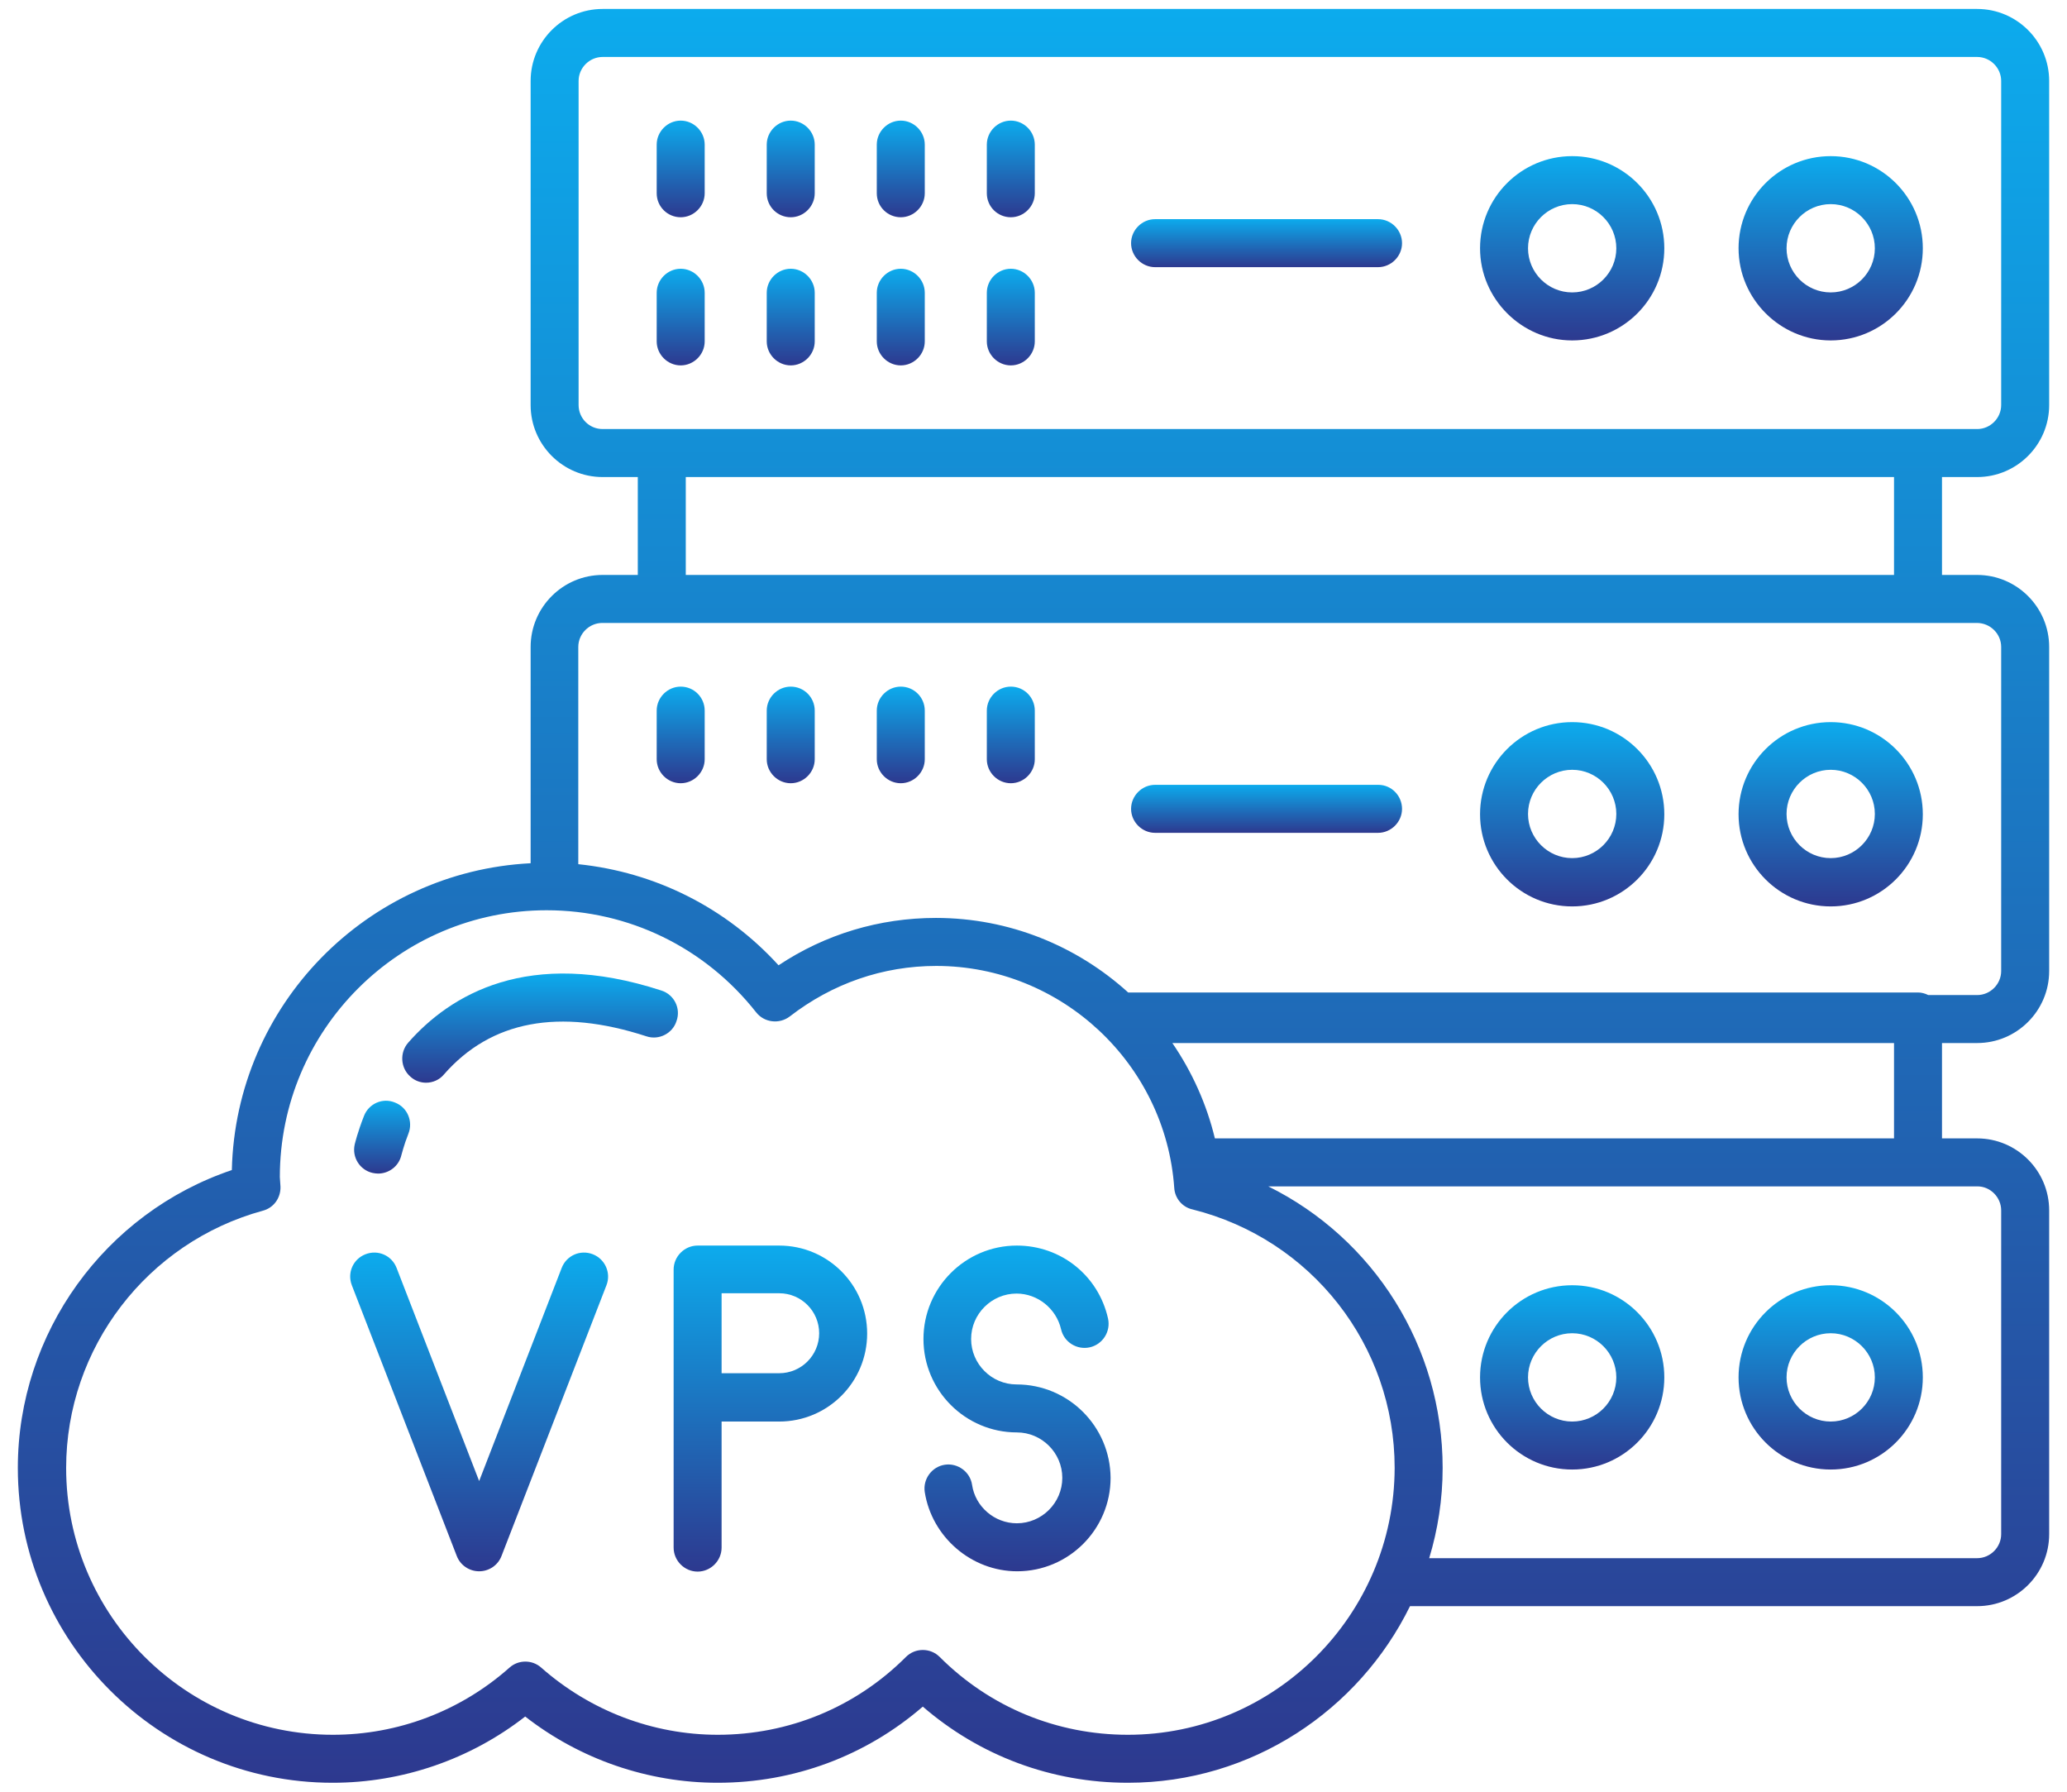 <svg width="105" height="91" viewBox="0 0 105 91" fill="none" xmlns="http://www.w3.org/2000/svg">
<path d="M100.437 24.229C102.452 24.229 104.094 22.587 104.094 20.573V4.111C104.094 2.096 102.452 0.455 100.437 0.455H30.611C28.596 0.455 26.955 2.096 26.955 4.111V20.573C26.955 22.587 28.596 24.229 30.611 24.229H32.399V29.201H30.611C28.596 29.201 26.955 30.843 26.955 32.858V43.843C18.635 44.265 11.973 51.041 11.777 59.426C5.326 61.604 0.906 67.698 0.906 74.555C0.906 83.362 8.072 90.545 16.896 90.545C20.439 90.545 23.884 89.359 26.679 87.181C29.474 89.359 32.919 90.545 36.461 90.545C40.329 90.545 43.985 89.18 46.877 86.677C49.77 89.18 53.426 90.545 57.294 90.545C63.583 90.545 69.026 86.873 71.626 81.575H100.437C102.452 81.575 104.094 79.934 104.094 77.919V61.474C104.094 59.459 102.452 57.818 100.437 57.818H98.65V52.975H100.437C102.452 52.975 104.094 51.334 104.094 49.319V32.858C104.094 30.843 102.452 29.201 100.437 29.201H98.65V24.229H100.437ZM29.392 20.573V4.111C29.392 3.445 29.945 2.893 30.611 2.893H100.437C101.104 2.893 101.656 3.445 101.656 4.111V20.573C101.656 21.239 101.104 21.791 100.437 21.791H97.431H33.617H30.611C29.929 21.791 29.392 21.239 29.392 20.573ZM57.294 88.108C53.686 88.108 50.29 86.71 47.739 84.159C47.495 83.915 47.186 83.801 46.877 83.801C46.569 83.801 46.26 83.915 46.016 84.159C43.465 86.71 40.069 88.108 36.461 88.108C33.163 88.108 29.977 86.889 27.491 84.695C27.036 84.289 26.337 84.289 25.883 84.695C23.396 86.905 20.211 88.108 16.913 88.108C9.438 88.108 3.36 82.03 3.36 74.555C3.36 68.461 7.471 63.099 13.354 61.49C13.906 61.344 14.264 60.84 14.248 60.271L14.215 59.784C14.215 52.309 20.293 46.231 27.767 46.231C31.927 46.231 35.811 48.116 38.411 51.415C38.818 51.935 39.581 52.032 40.117 51.626C42.279 49.953 44.846 49.059 47.56 49.059C53.898 49.059 59.211 54.015 59.65 60.336C59.682 60.856 60.056 61.311 60.576 61.425C66.621 62.936 70.846 68.331 70.846 74.555C70.83 82.03 64.752 88.108 57.294 88.108ZM101.656 61.474V77.919C101.656 78.585 101.104 79.138 100.437 79.138H72.601C73.04 77.691 73.284 76.147 73.284 74.555C73.284 68.38 69.774 62.904 64.427 60.255H97.448H100.454C101.104 60.255 101.656 60.807 101.656 61.474ZM96.213 57.818H61.714C61.291 56.062 60.544 54.421 59.553 52.975H96.213V57.818ZM101.656 32.858V49.319C101.656 49.985 101.104 50.538 100.437 50.538H97.951C97.789 50.456 97.61 50.407 97.431 50.407H57.31C54.71 48.051 51.281 46.621 47.544 46.621C44.667 46.621 41.921 47.45 39.549 49.026C36.884 46.101 33.292 44.297 29.376 43.891V32.858C29.376 32.191 29.929 31.639 30.595 31.639H33.601H97.415H100.421C101.104 31.639 101.656 32.191 101.656 32.858ZM96.213 29.201H34.836V24.229H96.213V29.201Z" fill="url(#paint0_linear_728_233)"/>
<path d="M34.578 11.034C35.244 11.034 35.797 10.481 35.797 9.815V7.345C35.797 6.679 35.244 6.126 34.578 6.126C33.912 6.126 33.359 6.679 33.359 7.345V9.815C33.359 10.498 33.912 11.034 34.578 11.034Z" fill="url(#paint1_linear_728_233)"/>
<path d="M40.168 11.034C40.834 11.034 41.387 10.481 41.387 9.815V7.345C41.387 6.679 40.834 6.126 40.168 6.126C39.502 6.126 38.949 6.679 38.949 7.345V9.815C38.949 10.498 39.502 11.034 40.168 11.034Z" fill="url(#paint2_linear_728_233)"/>
<path d="M45.758 11.034C46.424 11.034 46.977 10.481 46.977 9.815V7.345C46.977 6.679 46.424 6.126 45.758 6.126C45.092 6.126 44.539 6.679 44.539 7.345V9.815C44.539 10.498 45.092 11.034 45.758 11.034Z" fill="url(#paint3_linear_728_233)"/>
<path d="M51.348 11.034C52.014 11.034 52.566 10.481 52.566 9.815V7.345C52.566 6.679 52.014 6.126 51.348 6.126C50.681 6.126 50.129 6.679 50.129 7.345V9.815C50.129 10.498 50.681 11.034 51.348 11.034Z" fill="url(#paint4_linear_728_233)"/>
<path d="M34.578 18.558C35.244 18.558 35.797 18.005 35.797 17.339V14.869C35.797 14.203 35.244 13.65 34.578 13.65C33.912 13.65 33.359 14.203 33.359 14.869V17.339C33.359 18.005 33.912 18.558 34.578 18.558Z" fill="url(#paint5_linear_728_233)"/>
<path d="M40.168 18.558C40.834 18.558 41.387 18.005 41.387 17.339V14.869C41.387 14.203 40.834 13.65 40.168 13.65C39.502 13.65 38.949 14.203 38.949 14.869V17.339C38.949 18.005 39.502 18.558 40.168 18.558Z" fill="url(#paint6_linear_728_233)"/>
<path d="M45.758 18.558C46.424 18.558 46.977 18.005 46.977 17.339V14.869C46.977 14.203 46.424 13.65 45.758 13.65C45.092 13.65 44.539 14.203 44.539 14.869V17.339C44.539 18.005 45.092 18.558 45.758 18.558Z" fill="url(#paint7_linear_728_233)"/>
<path d="M51.348 18.558C52.014 18.558 52.566 18.005 52.566 17.339V14.869C52.566 14.203 52.014 13.65 51.348 13.65C50.681 13.65 50.129 14.203 50.129 14.869V17.339C50.129 18.005 50.681 18.558 51.348 18.558Z" fill="url(#paint8_linear_728_233)"/>
<path d="M92.996 17.29C95.58 17.29 97.676 15.194 97.676 12.61C97.676 10.026 95.58 7.93 92.996 7.93C90.413 7.93 88.316 10.026 88.316 12.61C88.316 15.178 90.429 17.29 92.996 17.29ZM92.996 10.367C94.231 10.367 95.239 11.375 95.239 12.61C95.239 13.845 94.231 14.852 92.996 14.852C91.761 14.852 90.754 13.845 90.754 12.61C90.754 11.375 91.761 10.367 92.996 10.367Z" fill="url(#paint9_linear_728_233)"/>
<path d="M79.864 17.29C82.447 17.29 84.544 15.194 84.544 12.61C84.544 10.026 82.447 7.93 79.864 7.93C77.28 7.93 75.184 10.026 75.184 12.61C75.184 15.178 77.296 17.29 79.864 17.29ZM79.864 10.367C81.099 10.367 82.106 11.375 82.106 12.61C82.106 13.845 81.099 14.852 79.864 14.852C78.629 14.852 77.621 13.845 77.621 12.61C77.621 11.375 78.629 10.367 79.864 10.367Z" fill="url(#paint10_linear_728_233)"/>
<path d="M58.676 13.569H70.002C70.668 13.569 71.221 13.016 71.221 12.35C71.221 11.684 70.668 11.131 70.002 11.131H58.676C58.01 11.131 57.457 11.684 57.457 12.35C57.457 13.016 58.01 13.569 58.676 13.569Z" fill="url(#paint11_linear_728_233)"/>
<path d="M34.578 34.873C33.912 34.873 33.359 35.425 33.359 36.091V38.561C33.359 39.227 33.912 39.78 34.578 39.78C35.244 39.78 35.797 39.227 35.797 38.561V36.091C35.797 35.425 35.261 34.873 34.578 34.873Z" fill="url(#paint12_linear_728_233)"/>
<path d="M40.168 34.873C39.502 34.873 38.949 35.425 38.949 36.091V38.561C38.949 39.227 39.502 39.78 40.168 39.78C40.834 39.78 41.387 39.227 41.387 38.561V36.091C41.387 35.425 40.85 34.873 40.168 34.873Z" fill="url(#paint13_linear_728_233)"/>
<path d="M45.758 34.873C45.092 34.873 44.539 35.425 44.539 36.091V38.561C44.539 39.227 45.092 39.78 45.758 39.78C46.424 39.78 46.977 39.227 46.977 38.561V36.091C46.977 35.425 46.44 34.873 45.758 34.873Z" fill="url(#paint14_linear_728_233)"/>
<path d="M51.348 34.873C50.681 34.873 50.129 35.425 50.129 36.091V38.561C50.129 39.227 50.681 39.78 51.348 39.78C52.014 39.78 52.566 39.227 52.566 38.561V36.091C52.566 35.425 52.03 34.873 51.348 34.873Z" fill="url(#paint15_linear_728_233)"/>
<path d="M92.996 36.676C90.413 36.676 88.316 38.773 88.316 41.356C88.316 43.94 90.413 46.036 92.996 46.036C95.58 46.036 97.676 43.94 97.676 41.356C97.676 38.773 95.58 36.676 92.996 36.676ZM92.996 43.583C91.761 43.583 90.754 42.575 90.754 41.34C90.754 40.105 91.761 39.097 92.996 39.097C94.231 39.097 95.239 40.105 95.239 41.34C95.239 42.575 94.231 43.583 92.996 43.583Z" fill="url(#paint16_linear_728_233)"/>
<path d="M79.864 36.676C77.28 36.676 75.184 38.773 75.184 41.356C75.184 43.94 77.28 46.036 79.864 46.036C82.447 46.036 84.544 43.94 84.544 41.356C84.544 38.773 82.447 36.676 79.864 36.676ZM79.864 43.583C78.629 43.583 77.621 42.575 77.621 41.34C77.621 40.105 78.629 39.097 79.864 39.097C81.099 39.097 82.106 40.105 82.106 41.34C82.106 42.575 81.099 43.583 79.864 43.583Z" fill="url(#paint17_linear_728_233)"/>
<path d="M70.018 39.861H58.676C58.01 39.861 57.457 40.414 57.457 41.08C57.457 41.746 58.01 42.299 58.676 42.299H70.002C70.668 42.299 71.221 41.746 71.221 41.08C71.221 40.414 70.684 39.861 70.018 39.861Z" fill="url(#paint18_linear_728_233)"/>
<path d="M92.996 65.276C90.413 65.276 88.316 67.373 88.316 69.956C88.316 72.54 90.413 74.636 92.996 74.636C95.58 74.636 97.676 72.54 97.676 69.956C97.676 67.373 95.58 65.276 92.996 65.276ZM92.996 72.199C91.761 72.199 90.754 71.191 90.754 69.956C90.754 68.721 91.761 67.714 92.996 67.714C94.231 67.714 95.239 68.721 95.239 69.956C95.239 71.191 94.231 72.199 92.996 72.199Z" fill="url(#paint19_linear_728_233)"/>
<path d="M79.864 65.276C77.28 65.276 75.184 67.373 75.184 69.956C75.184 72.54 77.28 74.636 79.864 74.636C82.447 74.636 84.544 72.54 84.544 69.956C84.544 67.373 82.447 65.276 79.864 65.276ZM79.864 72.199C78.629 72.199 77.621 71.191 77.621 69.956C77.621 68.721 78.629 67.714 79.864 67.714C81.099 67.714 82.106 68.721 82.106 69.956C82.106 71.191 81.099 72.199 79.864 72.199Z" fill="url(#paint20_linear_728_233)"/>
<path d="M51.639 70.314C50.371 70.314 49.331 69.274 49.331 68.006C49.331 66.739 50.371 65.699 51.639 65.699C52.711 65.699 53.654 66.463 53.898 67.502C54.044 68.169 54.71 68.575 55.36 68.429C56.01 68.282 56.433 67.632 56.286 66.966C55.799 64.789 53.898 63.261 51.655 63.261C49.039 63.261 46.91 65.39 46.91 68.006C46.91 70.623 49.039 72.751 51.655 72.751C52.923 72.751 53.963 73.791 53.963 75.059C53.963 76.326 52.923 77.366 51.655 77.366C50.518 77.366 49.543 76.521 49.38 75.416C49.283 74.75 48.649 74.295 47.999 74.392C47.333 74.49 46.878 75.124 46.975 75.774C47.333 78.065 49.348 79.804 51.671 79.804C54.288 79.804 56.416 77.675 56.416 75.059C56.4 72.442 54.271 70.314 51.639 70.314Z" fill="url(#paint21_linear_728_233)"/>
<path d="M30.109 63.7C29.475 63.456 28.776 63.765 28.532 64.399L24.34 75.221L20.147 64.399C19.904 63.765 19.205 63.456 18.571 63.7C17.937 63.944 17.629 64.642 17.872 65.276L23.202 79.024C23.381 79.495 23.836 79.804 24.34 79.804C24.844 79.804 25.299 79.495 25.477 79.024L30.807 65.276C31.051 64.659 30.742 63.944 30.109 63.7Z" fill="url(#paint22_linear_728_233)"/>
<path d="M39.581 63.261H35.438C34.771 63.261 34.219 63.814 34.219 64.48V64.854V70.98V78.601C34.219 79.267 34.771 79.82 35.438 79.82C36.104 79.82 36.656 79.267 36.656 78.601V72.199H39.581C42.051 72.199 44.05 70.2 44.05 67.73C44.05 65.26 42.051 63.261 39.581 63.261ZM39.581 69.745H36.656V65.683H39.581C40.703 65.683 41.612 66.593 41.612 67.714C41.612 68.835 40.703 69.745 39.581 69.745Z" fill="url(#paint23_linear_728_233)"/>
<path d="M33.603 50.31C26.826 48.1 22.861 50.538 20.733 52.959C20.294 53.462 20.343 54.242 20.846 54.681C21.074 54.892 21.366 54.99 21.643 54.99C21.984 54.99 22.325 54.844 22.553 54.568C24.942 51.837 28.403 51.188 32.839 52.634C33.473 52.845 34.172 52.487 34.367 51.854C34.594 51.22 34.253 50.521 33.603 50.31Z" fill="url(#paint24_linear_728_233)"/>
<path d="M18.928 59.572C19.026 59.589 19.107 59.605 19.204 59.605C19.757 59.605 20.261 59.231 20.391 58.663C20.407 58.63 20.504 58.191 20.748 57.574C20.992 56.956 20.699 56.241 20.066 55.998C19.448 55.737 18.733 56.046 18.489 56.68C18.164 57.509 18.034 58.061 18.018 58.126C17.872 58.776 18.278 59.426 18.928 59.572Z" fill="url(#paint25_linear_728_233)"/>
<defs>
<linearGradient id="paint0_linear_728_233" x1="52.5" y1="0.455" x2="52.5" y2="90.545" gradientUnits="userSpaceOnUse">
<stop stop-color="#0CABED"/>
<stop offset="1" stop-color="#2D398F"/>
</linearGradient>
<linearGradient id="paint1_linear_728_233" x1="34.578" y1="6.126" x2="34.578" y2="11.034" gradientUnits="userSpaceOnUse">
<stop stop-color="#0CABED"/>
<stop offset="1" stop-color="#2D398F"/>
</linearGradient>
<linearGradient id="paint2_linear_728_233" x1="40.168" y1="6.126" x2="40.168" y2="11.034" gradientUnits="userSpaceOnUse">
<stop stop-color="#0CABED"/>
<stop offset="1" stop-color="#2D398F"/>
</linearGradient>
<linearGradient id="paint3_linear_728_233" x1="45.758" y1="6.126" x2="45.758" y2="11.034" gradientUnits="userSpaceOnUse">
<stop stop-color="#0CABED"/>
<stop offset="1" stop-color="#2D398F"/>
</linearGradient>
<linearGradient id="paint4_linear_728_233" x1="51.348" y1="6.126" x2="51.348" y2="11.034" gradientUnits="userSpaceOnUse">
<stop stop-color="#0CABED"/>
<stop offset="1" stop-color="#2D398F"/>
</linearGradient>
<linearGradient id="paint5_linear_728_233" x1="34.578" y1="13.65" x2="34.578" y2="18.558" gradientUnits="userSpaceOnUse">
<stop stop-color="#0CABED"/>
<stop offset="1" stop-color="#2D398F"/>
</linearGradient>
<linearGradient id="paint6_linear_728_233" x1="40.168" y1="13.65" x2="40.168" y2="18.558" gradientUnits="userSpaceOnUse">
<stop stop-color="#0CABED"/>
<stop offset="1" stop-color="#2D398F"/>
</linearGradient>
<linearGradient id="paint7_linear_728_233" x1="45.758" y1="13.65" x2="45.758" y2="18.558" gradientUnits="userSpaceOnUse">
<stop stop-color="#0CABED"/>
<stop offset="1" stop-color="#2D398F"/>
</linearGradient>
<linearGradient id="paint8_linear_728_233" x1="51.348" y1="13.65" x2="51.348" y2="18.558" gradientUnits="userSpaceOnUse">
<stop stop-color="#0CABED"/>
<stop offset="1" stop-color="#2D398F"/>
</linearGradient>
<linearGradient id="paint9_linear_728_233" x1="92.996" y1="7.93" x2="92.996" y2="17.29" gradientUnits="userSpaceOnUse">
<stop stop-color="#0CABED"/>
<stop offset="1" stop-color="#2D398F"/>
</linearGradient>
<linearGradient id="paint10_linear_728_233" x1="79.864" y1="7.93" x2="79.864" y2="17.29" gradientUnits="userSpaceOnUse">
<stop stop-color="#0CABED"/>
<stop offset="1" stop-color="#2D398F"/>
</linearGradient>
<linearGradient id="paint11_linear_728_233" x1="64.339" y1="11.131" x2="64.339" y2="13.569" gradientUnits="userSpaceOnUse">
<stop stop-color="#0CABED"/>
<stop offset="1" stop-color="#2D398F"/>
</linearGradient>
<linearGradient id="paint12_linear_728_233" x1="34.578" y1="34.873" x2="34.578" y2="39.78" gradientUnits="userSpaceOnUse">
<stop stop-color="#0CABED"/>
<stop offset="1" stop-color="#2D398F"/>
</linearGradient>
<linearGradient id="paint13_linear_728_233" x1="40.168" y1="34.873" x2="40.168" y2="39.78" gradientUnits="userSpaceOnUse">
<stop stop-color="#0CABED"/>
<stop offset="1" stop-color="#2D398F"/>
</linearGradient>
<linearGradient id="paint14_linear_728_233" x1="45.758" y1="34.873" x2="45.758" y2="39.78" gradientUnits="userSpaceOnUse">
<stop stop-color="#0CABED"/>
<stop offset="1" stop-color="#2D398F"/>
</linearGradient>
<linearGradient id="paint15_linear_728_233" x1="51.348" y1="34.873" x2="51.348" y2="39.78" gradientUnits="userSpaceOnUse">
<stop stop-color="#0CABED"/>
<stop offset="1" stop-color="#2D398F"/>
</linearGradient>
<linearGradient id="paint16_linear_728_233" x1="92.996" y1="36.676" x2="92.996" y2="46.036" gradientUnits="userSpaceOnUse">
<stop stop-color="#0CABED"/>
<stop offset="1" stop-color="#2D398F"/>
</linearGradient>
<linearGradient id="paint17_linear_728_233" x1="79.864" y1="36.676" x2="79.864" y2="46.036" gradientUnits="userSpaceOnUse">
<stop stop-color="#0CABED"/>
<stop offset="1" stop-color="#2D398F"/>
</linearGradient>
<linearGradient id="paint18_linear_728_233" x1="64.339" y1="39.861" x2="64.339" y2="42.299" gradientUnits="userSpaceOnUse">
<stop stop-color="#0CABED"/>
<stop offset="1" stop-color="#2D398F"/>
</linearGradient>
<linearGradient id="paint19_linear_728_233" x1="92.996" y1="65.276" x2="92.996" y2="74.636" gradientUnits="userSpaceOnUse">
<stop stop-color="#0CABED"/>
<stop offset="1" stop-color="#2D398F"/>
</linearGradient>
<linearGradient id="paint20_linear_728_233" x1="79.864" y1="65.276" x2="79.864" y2="74.636" gradientUnits="userSpaceOnUse">
<stop stop-color="#0CABED"/>
<stop offset="1" stop-color="#2D398F"/>
</linearGradient>
<linearGradient id="paint21_linear_728_233" x1="51.663" y1="63.261" x2="51.663" y2="79.804" gradientUnits="userSpaceOnUse">
<stop stop-color="#0CABED"/>
<stop offset="1" stop-color="#2D398F"/>
</linearGradient>
<linearGradient id="paint22_linear_728_233" x1="24.34" y1="63.617" x2="24.34" y2="79.804" gradientUnits="userSpaceOnUse">
<stop stop-color="#0CABED"/>
<stop offset="1" stop-color="#2D398F"/>
</linearGradient>
<linearGradient id="paint23_linear_728_233" x1="39.134" y1="63.261" x2="39.134" y2="79.82" gradientUnits="userSpaceOnUse">
<stop stop-color="#0CABED"/>
<stop offset="1" stop-color="#2D398F"/>
</linearGradient>
<linearGradient id="paint24_linear_728_233" x1="27.435" y1="49.444" x2="27.435" y2="54.99" gradientUnits="userSpaceOnUse">
<stop stop-color="#0CABED"/>
<stop offset="1" stop-color="#2D398F"/>
</linearGradient>
<linearGradient id="paint25_linear_728_233" x1="19.411" y1="55.905" x2="19.411" y2="59.605" gradientUnits="userSpaceOnUse">
<stop stop-color="#0CABED"/>
<stop offset="1" stop-color="#2D398F"/>
</linearGradient>
</defs>
</svg>
